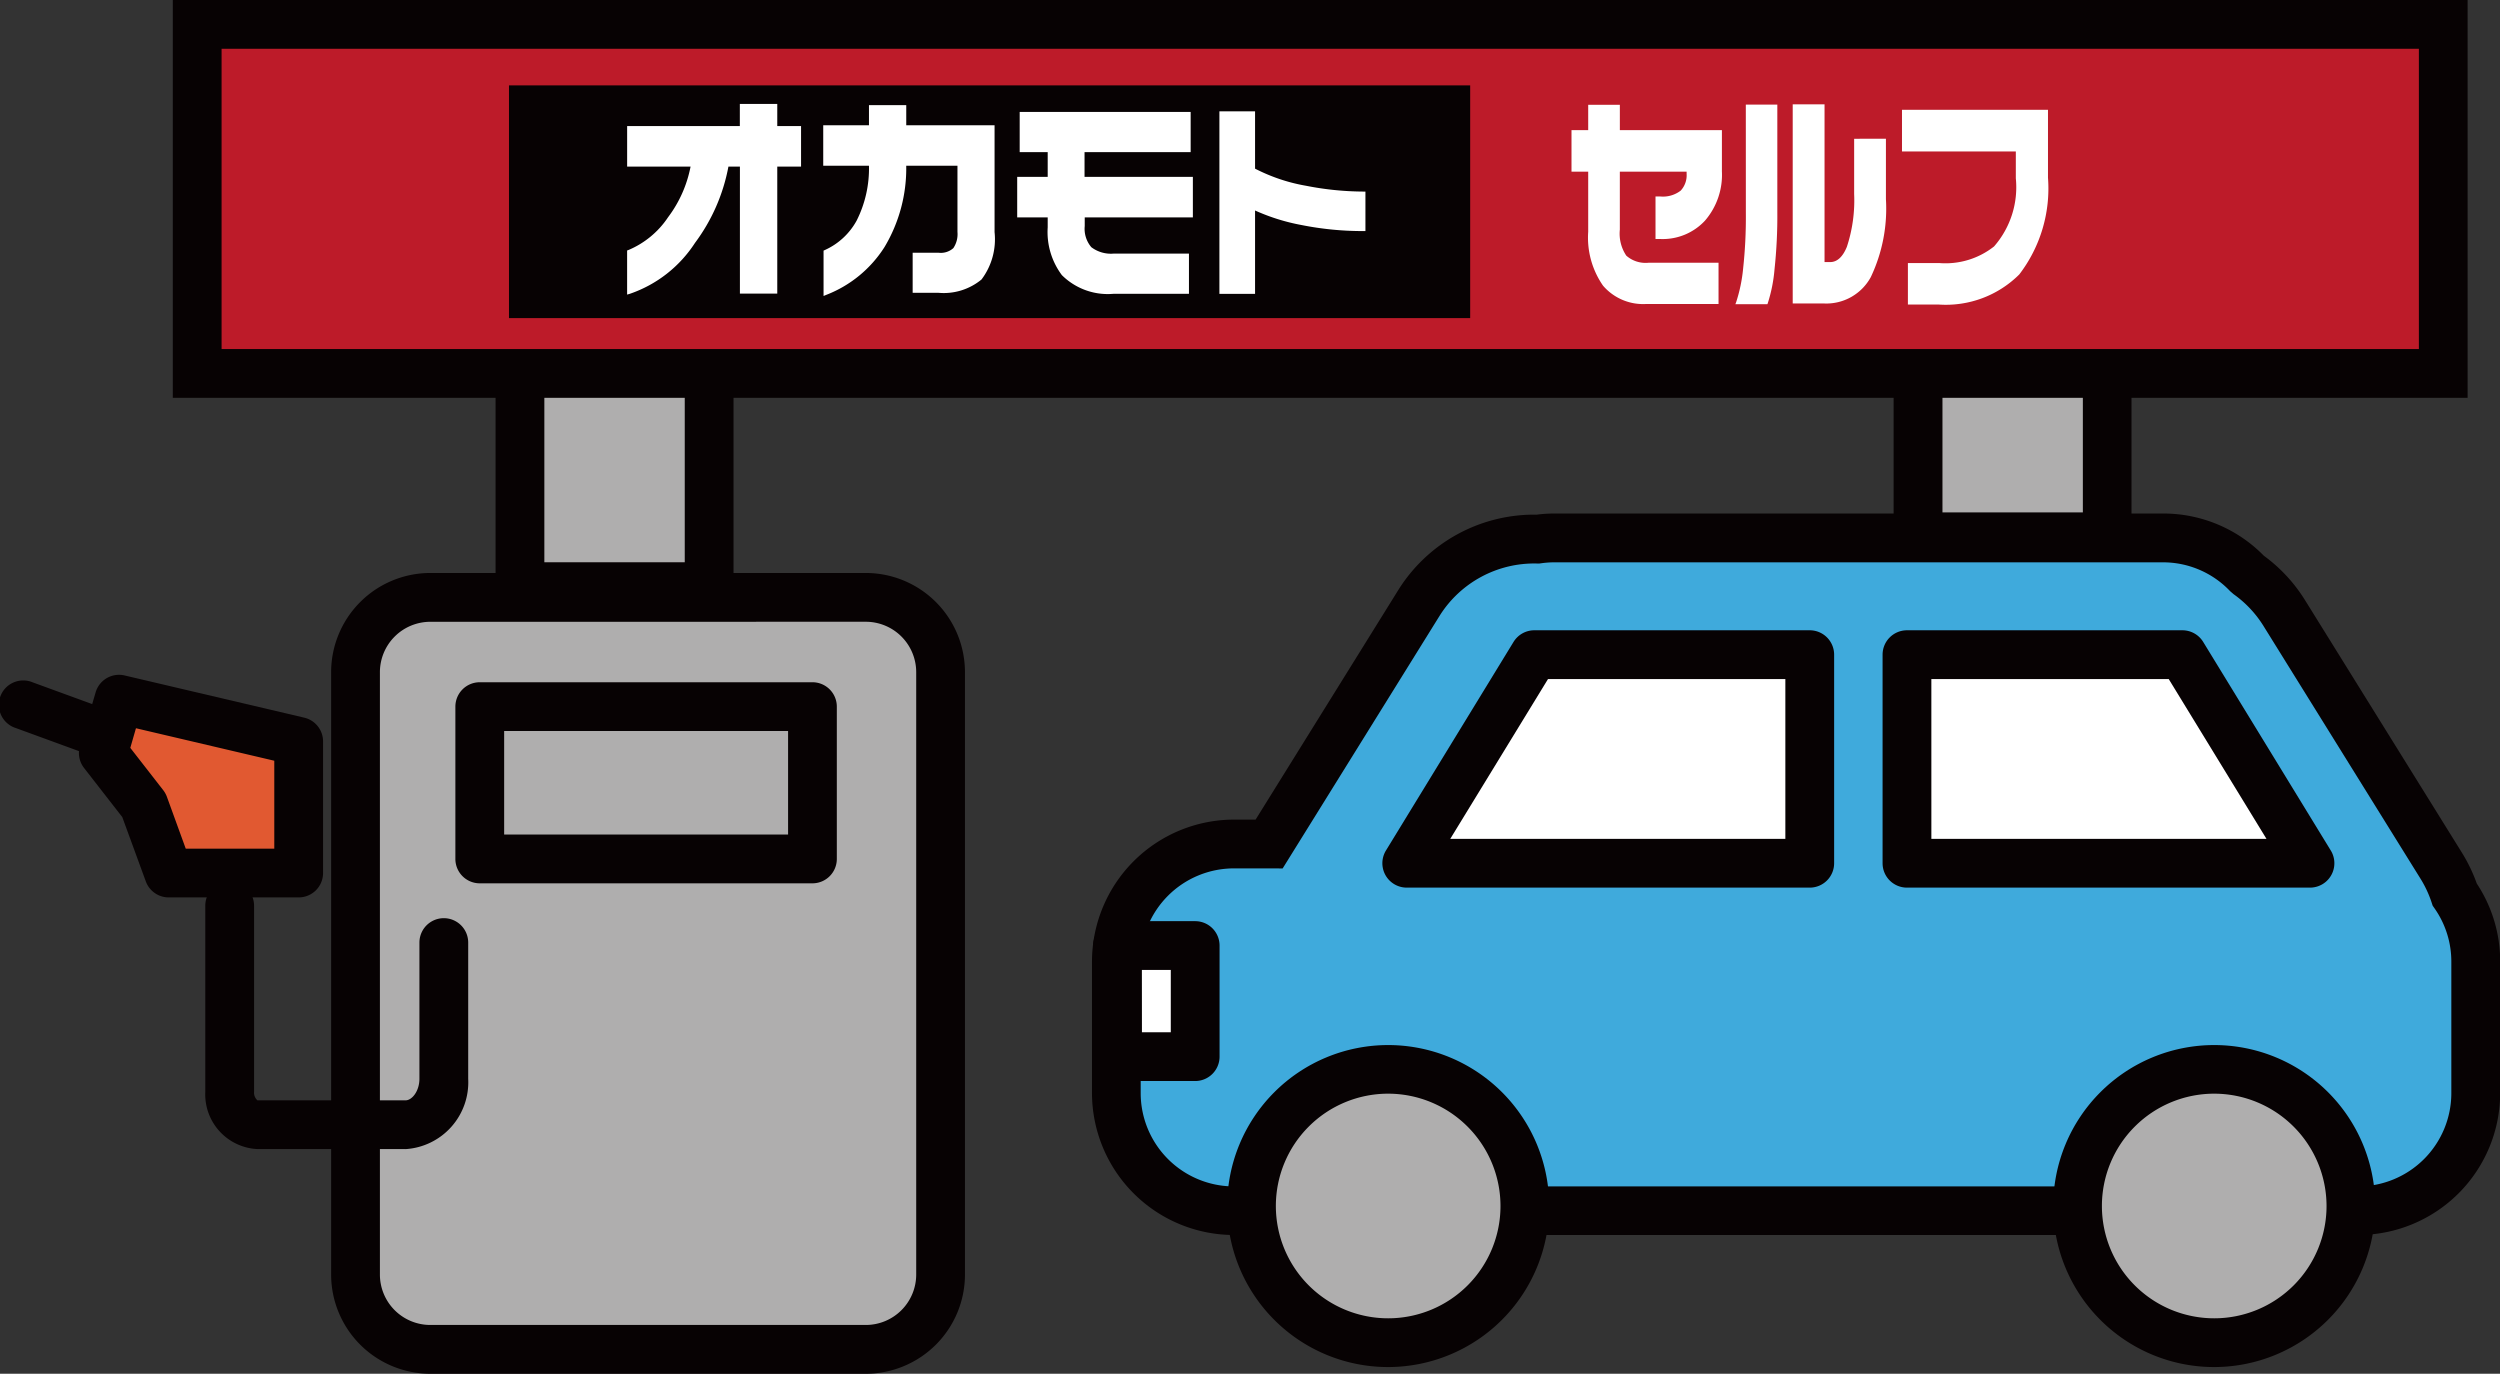 <svg xmlns="http://www.w3.org/2000/svg" xmlns:xlink="http://www.w3.org/1999/xlink" width="136.645" height="75.086" viewBox="0 0 136.645 75.086"><rect x="0" y="0" width="136.645" height="75.086" fill="#333333" stroke="none"/><defs><clipPath id="a"><rect width="136.645" height="75.086" fill="none"/></clipPath></defs><rect width="10.34" height="19.064" transform="translate(28.42 13)" fill="#afaeae"/><g clip-path="url(#a)"><path d="M62.478,43.615H52.138a1.333,1.333,0,0,1-1.333-1.333V23.218a1.333,1.333,0,0,1,1.333-1.333h10.34a1.333,1.333,0,0,1,1.333,1.333V42.282a1.333,1.333,0,0,1-1.333,1.333m-9.007-2.666h7.674v-16.4H53.471Z" transform="translate(-23.718 -10.217)" fill="#070203"/><rect width="10.34" height="16.338" transform="translate(104.833 13)" fill="#afaeae"/><path d="M205.8,40.889H195.463a1.333,1.333,0,0,1-1.333-1.333V23.218a1.333,1.333,0,0,1,1.333-1.333H205.8a1.333,1.333,0,0,1,1.333,1.333V39.556a1.333,1.333,0,0,1-1.333,1.333M196.8,38.223h7.674V24.55H196.8Z" transform="translate(-90.629 -10.217)" fill="#070203"/><path d="M187.594,74.644a7.4,7.4,0,0,0-.728-1.566l-8.582-13.814a7.385,7.385,0,0,0-2-2.127,6.405,6.405,0,0,0-4.64-1.987h-33.3a6.481,6.481,0,0,0-.85.062,7.394,7.394,0,0,0-6.512,3.487L122.8,71.878h-1.923a6.428,6.428,0,0,0-6.428,6.428v7.183a6.428,6.428,0,0,0,6.428,6.428h61.438a6.428,6.428,0,0,0,6.428-6.428V78.306a6.394,6.394,0,0,0-1.149-3.662" transform="translate(-53.43 -25.747)" fill="#3faadc"/><path d="M181.147,92.082H119.711a7.77,7.77,0,0,1-7.762-7.761V77.138a7.77,7.77,0,0,1,7.762-7.761h1.181l7.8-12.55a8.767,8.767,0,0,1,7.428-4.119h.147a7.5,7.5,0,0,1,.919-.061h33.3a7.688,7.688,0,0,1,5.514,2.307,8.668,8.668,0,0,1,2.256,2.437l8.583,13.814a8.746,8.746,0,0,1,.8,1.668,7.71,7.71,0,0,1,1.279,4.264v7.183a7.769,7.769,0,0,1-7.761,7.761M119.711,72.043a5.1,5.1,0,0,0-5.1,5.1v7.183a5.1,5.1,0,0,0,5.1,5.1h61.437a5.1,5.1,0,0,0,5.1-5.1V77.138a5.058,5.058,0,0,0-.911-2.9l-.109-.157-.06-.181a6.075,6.075,0,0,0-.6-1.285L175.985,58.8a6.029,6.029,0,0,0-1.638-1.744l-.19-.165a5.051,5.051,0,0,0-3.678-1.576h-33.3a5.071,5.071,0,0,0-.675.051l-.107.014-.107,0a6.107,6.107,0,0,0-5.341,2.857l-8.579,13.809Z" transform="translate(-52.263 -24.579)" fill="#070203"/><path d="M143.245,117.094a7.472,7.472,0,1,1-7.472-7.472,7.471,7.471,0,0,1,7.472,7.472" transform="translate(-59.898 -51.177)" fill="#afaeae"/><path d="M134.606,124.731a8.8,8.8,0,1,1,8.8-8.8,8.815,8.815,0,0,1-8.8,8.8m0-14.943a6.139,6.139,0,1,0,6.139,6.139,6.146,6.146,0,0,0-6.139-6.139" transform="translate(-58.731 -50.01)" fill="#070203"/><path d="M227.929,117.094a7.472,7.472,0,1,1-7.472-7.472,7.472,7.472,0,0,1,7.472,7.472" transform="translate(-99.432 -51.177)" fill="#afaeae"/><path d="M219.29,124.731a8.8,8.8,0,1,1,8.8-8.8,8.815,8.815,0,0,1-8.8,8.8m0-14.943a6.139,6.139,0,1,0,6.139,6.139,6.146,6.146,0,0,0-6.139-6.139" transform="translate(-98.265 -50.01)" fill="#070203"/><path d="M144.218,78.515h22.028v-11.4H151.192Z" transform="translate(-67.328 -31.332)" fill="#fff"/><path d="M165.078,78.681H143.051a1.333,1.333,0,0,1-1.137-2.028l6.973-11.4a1.333,1.333,0,0,1,1.137-.638h15.054a1.333,1.333,0,0,1,1.333,1.333v11.4a1.333,1.333,0,0,1-1.333,1.333m-19.649-2.666h18.316V67.28H150.772Z" transform="translate(-66.161 -30.165)" fill="#070203"/><path d="M217.526,78.515H195.5v-11.4h15.054Z" transform="translate(-91.268 -31.332)" fill="#fff"/><path d="M216.36,78.681H194.333A1.333,1.333,0,0,1,193,77.348v-11.4a1.333,1.333,0,0,1,1.333-1.333h15.054a1.333,1.333,0,0,1,1.137.637l6.974,11.4a1.333,1.333,0,0,1-1.137,2.029m-20.694-2.666h18.316l-5.343-8.735H195.666Z" transform="translate(-90.102 -30.165)" fill="#070203"/><rect width="4.243" height="6.072" transform="translate(61.08 51.682)" fill="#fff"/><path d="M117.64,103.174H113.4a1.333,1.333,0,0,1-1.333-1.333V95.769a1.333,1.333,0,0,1,1.333-1.333h4.243a1.333,1.333,0,0,1,1.333,1.333v6.072a1.333,1.333,0,0,1-1.333,1.333m-2.91-2.666h1.577V97.1H114.73Z" transform="translate(-52.317 -44.087)" fill="#070203"/><path d="M64.339,102.343H40.534a4.087,4.087,0,0,1-4.087-4.087V65.328a4.087,4.087,0,0,1,4.087-4.087H64.339a4.087,4.087,0,0,1,4.087,4.087V98.256a4.087,4.087,0,0,1-4.087,4.087" transform="translate(-17.015 -28.59)" fill="#afaeae"/><path d="M63.172,102.509H39.367a5.426,5.426,0,0,1-5.42-5.42V64.161a5.426,5.426,0,0,1,5.42-5.42H63.172a5.425,5.425,0,0,1,5.419,5.42V97.089a5.425,5.425,0,0,1-5.419,5.42m-23.805-41.1a2.757,2.757,0,0,0-2.754,2.754V97.089a2.757,2.757,0,0,0,2.754,2.754H63.172a2.757,2.757,0,0,0,2.754-2.754V64.161a2.757,2.757,0,0,0-2.754-2.754Z" transform="translate(-15.848 -27.423)" fill="#070203"/><rect width="18.185" height="8.325" transform="translate(26.223 38.623)" fill="#afaeae"/><path d="M66.2,80.934H48.017A1.333,1.333,0,0,1,46.684,79.6V71.276a1.333,1.333,0,0,1,1.333-1.333H66.2a1.333,1.333,0,0,1,1.333,1.333V79.6A1.333,1.333,0,0,1,66.2,80.934M49.35,78.268H64.869V72.609H49.35Z" transform="translate(-21.794 -32.653)" fill="#070203"/><path d="M31.987,104.986H23.876a2.993,2.993,0,0,1-2.829-3.127V91.686a1.333,1.333,0,0,1,2.666,0v10.173a.559.559,0,0,0,.185.465l8.09,0c.36,0,.763-.505.763-1.183V93.7a1.333,1.333,0,0,1,2.666,0v7.442a3.661,3.661,0,0,1-3.429,3.848" transform="translate(-9.826 -42.181)" fill="#070203"/><path d="M14.166,81.181h7.1V73.986l-9.819-2.307-.859,2.941,2.217,2.85Z" transform="translate(-4.945 -33.463)" fill="#e15931"/><path d="M20.1,81.347H13a1.333,1.333,0,0,1-1.252-.875l-1.286-3.515L8.372,74.271a1.334,1.334,0,0,1-.227-1.192l.86-2.941a1.333,1.333,0,0,1,1.584-.923l9.819,2.307a1.333,1.333,0,0,1,1.028,1.3v7.194A1.333,1.333,0,0,1,20.1,81.347M13.93,78.681H18.77V73.876L11.209,72.1,10.9,73.173l1.8,2.313a1.34,1.34,0,0,1,.2.36Z" transform="translate(-3.778 -32.296)" fill="#070203"/><path d="M5.044,73.82a1.329,1.329,0,0,1-.458-.082L.876,72.382a1.333,1.333,0,1,1,.916-2.5L5.5,71.236a1.333,1.333,0,0,1-.458,2.585" transform="translate(0 -32.584)" fill="#070203"/><rect width="122.763" height="19.078" transform="translate(10.778 1.333)" fill="#bd1b29"/><path d="M143.145,21.744H17.716V0H143.145ZM20.382,19.078h120.1V2.666H20.382Z" transform="translate(-8.271)" fill="#070203"/><path d="M167.075,15.437a1.584,1.584,0,0,1-1.112.319H165.7v2.326h.3a3.15,3.15,0,0,0,2.4-1,3.832,3.832,0,0,0,.929-2.7V12.131h-5.578V10.746h-1.73v1.385h-.913V14.4h.913v3.282a4.6,4.6,0,0,0,.811,2.95,2.888,2.888,0,0,0,2.369,1h3.944V19.378h-3.826a1.589,1.589,0,0,1-1.216-.388,2.16,2.16,0,0,1-.353-1.424V14.4H167.4v.115a1.234,1.234,0,0,1-.328.926" transform="translate(-75.213 -5.017)" fill="#fff"/><path d="M187.146,12.581v3.012a8.106,8.106,0,0,1-.4,2.9c-.226.549-.532.828-.911.828h-.307V10.7h-1.74V21.584h1.724a2.766,2.766,0,0,0,2.545-1.444,8.718,8.718,0,0,0,.826-4.261v-3.3Z" transform="translate(-85.802 -4.996)" fill="#fff"/><path d="M178.483,16.666a25.869,25.869,0,0,1-.15,3.027,8.513,8.513,0,0,1-.38,1.828l-.042.111h1.75l.02-.052a8.342,8.342,0,0,0,.369-1.855,27.181,27.181,0,0,0,.153-3.119V10.724h-1.722Z" transform="translate(-83.058 -5.006)" fill="#fff"/><path d="M194.99,11.255v2.277h6.222V15a4.915,4.915,0,0,1-1.191,3.725,4.281,4.281,0,0,1-2.994.907h-1.714V21.9H197a5.686,5.686,0,0,0,4.4-1.645,7.726,7.726,0,0,0,1.57-5.285V11.255Z" transform="translate(-91.031 -5.254)" fill="#fff"/><rect width="52.537" height="12.72" transform="translate(27.82 4.667)" fill="#070203"/><path d="M72.5,11.866v-1.21H70.454v1.21h-6.16v2.215h3.467a6.705,6.705,0,0,1-1.227,2.764,4.874,4.874,0,0,1-2.158,1.791l-.083.03v2.411l.157-.046A6.907,6.907,0,0,0,68,18.256a10.069,10.069,0,0,0,1.83-4.175h.628v6.943H72.5V14.081h1.3V11.866Z" transform="translate(-30.016 -4.975)" fill="#fff"/><path d="M88.933,11.882v-1.1H86.895v1.1h-2.5v2.212h2.5a6.337,6.337,0,0,1-.671,2.994A3.72,3.72,0,0,1,84.487,18.7l-.074.034v2.479l.168-.069a6.582,6.582,0,0,0,3.164-2.606,8.376,8.376,0,0,0,1.187-4.444h2.8v3.617a1.371,1.371,0,0,1-.224.884,1.021,1.021,0,0,1-.8.255H89.283v2.188h1.393a3.245,3.245,0,0,0,2.37-.726,3.653,3.653,0,0,0,.714-2.591V11.882Z" transform="translate(-39.399 -5.035)" fill="#fff"/><path d="M113.881,17.237V15.023h-5.921v-1.35h5.8v-2.2h-9.345v2.2h1.531v1.35h-1.667v2.214h1.667v.544a3.937,3.937,0,0,0,.773,2.611,3.554,3.554,0,0,0,2.812,1.024h4.136v-2.2h-4.1a1.773,1.773,0,0,1-1.236-.349,1.554,1.554,0,0,1-.361-1.156v-.474Z" transform="translate(-48.681 -5.356)" fill="#fff"/><path d="M132.875,15.8a16.494,16.494,0,0,1-3.119-.316,9.673,9.673,0,0,1-2.795-.937V11.415h-1.949V21.39h1.949V16.834a11.032,11.032,0,0,0,2.531.793,17.081,17.081,0,0,0,3.383.332h.119V15.8Z" transform="translate(-58.362 -5.329)" fill="#fff"/></g></svg>